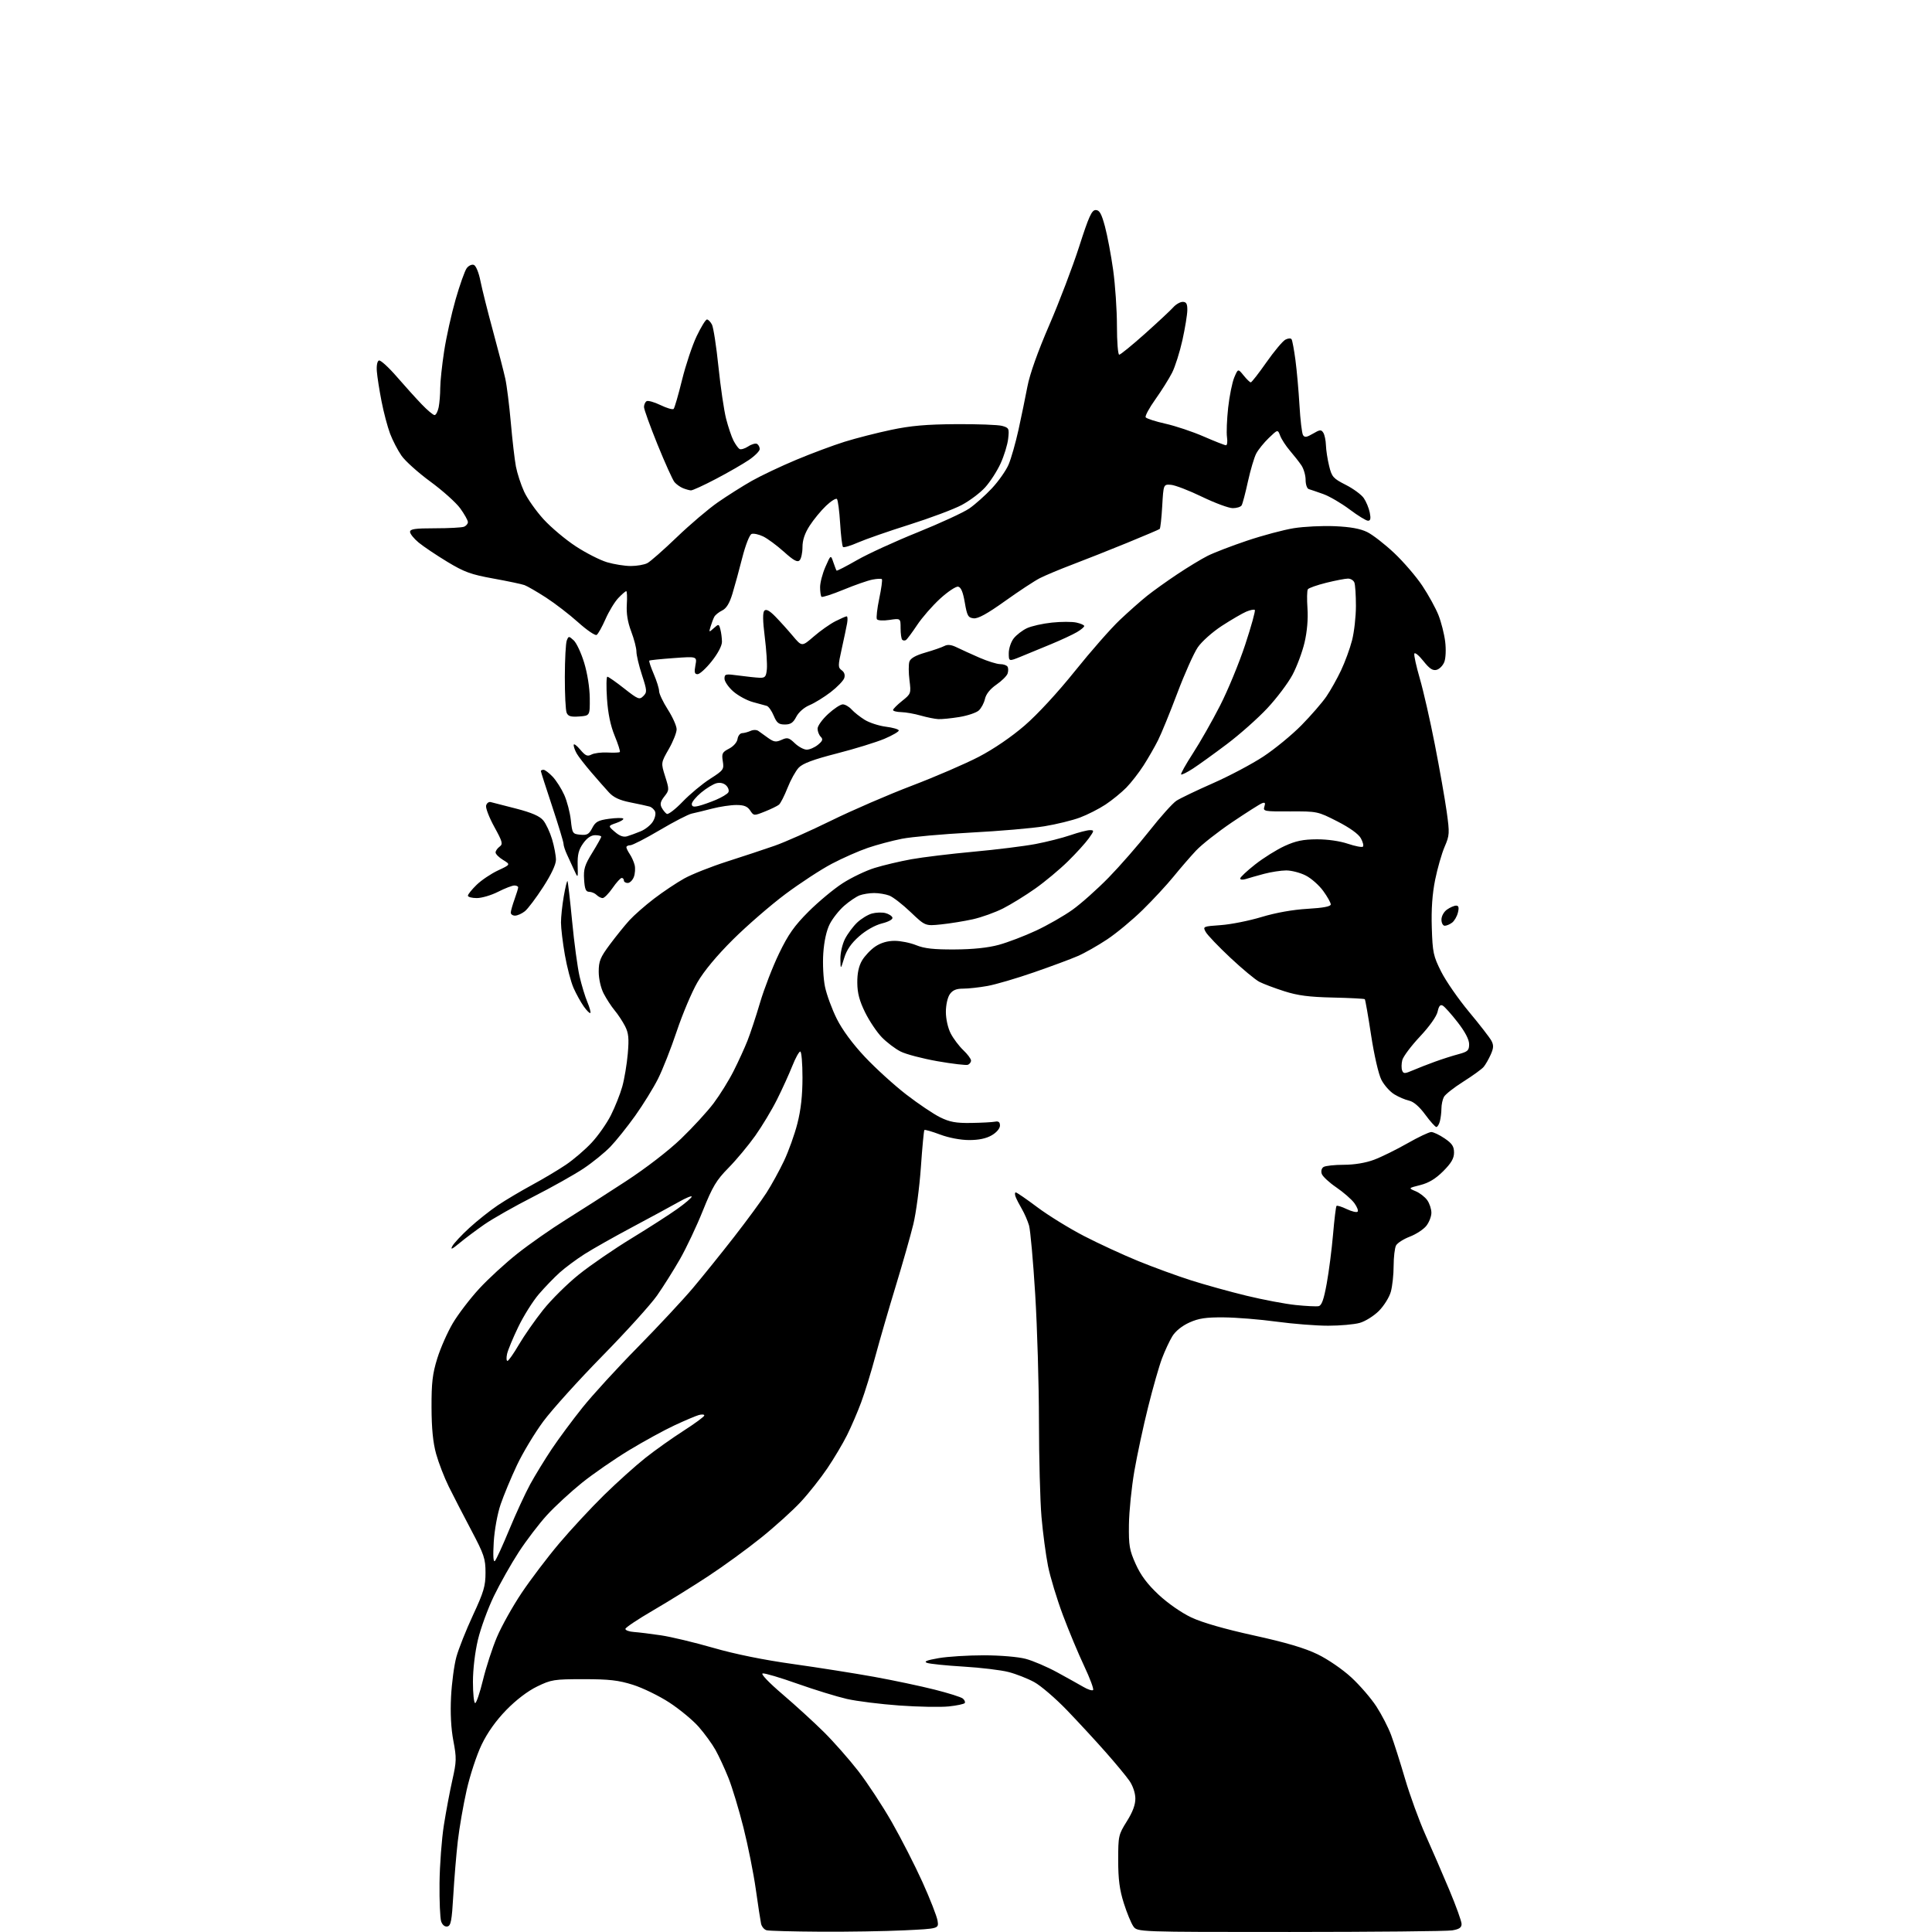 <?xml version="1.0" encoding="UTF-8" standalone="no"?>
<svg 
  version="1.1" 
  xmlns="http://www.w3.org/2000/svg" 
  xmlns:xlink="http://www.w3.org/1999/xlink" 
  xmlns:svg="http://www.w3.org/2000/svg"
  xmlns:rdf="http://www.w3.org/1999/02/22-rdf-syntax-ns#"
  xmlns:cc="http://creativecommons.org/ns#"
  xmlns:dc="http://purl.org/dc/elements/1.1/"
  viewBox="0 0 768 768"
  width="768"
  height="768"
>
<style>svg {background-color: white; }</style>"
<path stroke="none" fill="black" fill-rule="evenodd" d="M326.09,767.88C315.32,767.82 305.71,767.56 304.75,767.31C303.79,767.06 302.79,765.87 302.53,764.68C302.27,763.48 301.33,757.33 300.44,751.00C299.55,744.67 297.34,733.65 295.54,726.50C293.74,719.35 291.06,710.47 289.57,706.76C288.09,703.05 285.77,698.05 284.42,695.63C283.07,693.22 280.06,689.08 277.74,686.44C275.42,683.80 270.18,679.47 266.10,676.80C262.02,674.14 255.49,670.96 251.59,669.73C245.84,667.92 242.15,667.50 232.00,667.50C220.22,667.50 219.15,667.67 213.50,670.42C209.75,672.24 205.15,675.75 201.23,679.78C197.12,684.01 193.76,688.74 191.45,693.54C189.51,697.57 186.83,705.69 185.50,711.60C184.17,717.50 182.58,726.64 181.98,731.91C181.37,737.19 180.57,746.89 180.19,753.49C179.61,763.54 179.23,765.53 177.84,765.80C176.82,765.99 175.86,765.21 175.37,763.81C174.94,762.54 174.64,755.65 174.72,748.50C174.80,741.35 175.58,731.00 176.45,725.50C177.32,720.00 178.84,711.90 179.84,707.50C181.48,700.22 181.52,698.82 180.22,692.00C179.29,687.10 178.97,681.03 179.30,674.50C179.58,669.00 180.53,661.87 181.42,658.65C182.30,655.43 185.27,647.97 188.01,642.07C192.30,632.85 193.00,630.47 193.00,625.17C193.00,619.59 192.45,617.96 187.32,608.25C184.19,602.34 180.18,594.56 178.40,590.96C176.62,587.36 174.36,581.51 173.37,577.96C172.12,573.46 171.57,567.86 171.54,559.50C171.51,549.68 171.92,546.13 173.82,540.00C175.10,535.88 177.88,529.58 180.00,526.00C182.12,522.42 186.81,516.28 190.43,512.34C194.04,508.40 200.94,502.07 205.75,498.27C210.56,494.47 219.14,488.47 224.82,484.93C230.49,481.39 241.26,474.50 248.73,469.61C256.78,464.36 265.76,457.44 270.73,452.66C275.35,448.22 281.18,441.87 283.68,438.55C286.18,435.22 289.76,429.45 291.63,425.73C293.51,422.01 295.98,416.61 297.12,413.73C298.26,410.85 300.53,404.00 302.15,398.50C303.78,393.00 307.17,384.23 309.70,379.00C313.33,371.47 315.75,368.03 321.39,362.39C325.30,358.48 331.39,353.41 334.93,351.12C338.46,348.84 344.20,346.09 347.68,345.02C351.16,343.94 357.72,342.39 362.25,341.57C366.79,340.75 377.93,339.40 387.00,338.57C396.07,337.74 407.17,336.36 411.65,335.51C416.13,334.66 422.39,333.07 425.56,331.98C428.72,330.89 432.17,330.00 433.22,330.00C435.02,330.00 435.00,330.19 432.82,333.25C431.55,335.03 427.83,339.14 424.54,342.37C421.26,345.60 415.41,350.48 411.54,353.21C407.67,355.95 401.91,359.50 398.75,361.11C395.59,362.71 390.19,364.65 386.75,365.42C383.31,366.18 377.64,367.10 374.15,367.46C367.81,368.12 367.81,368.12 361.98,362.57C358.78,359.51 354.97,356.56 353.52,356.01C352.06,355.45 349.35,355.00 347.50,355.00C345.65,355.00 343.03,355.42 341.68,355.93C340.33,356.45 337.57,358.32 335.55,360.09C333.53,361.86 330.96,365.12 329.84,367.32C328.54,369.86 327.60,374.13 327.27,378.92C326.98,383.15 327.28,389.04 327.95,392.26C328.61,395.43 330.72,401.16 332.63,404.99C334.84,409.41 338.94,414.96 343.81,420.14C348.04,424.64 355.42,431.35 360.20,435.05C364.99,438.75 371.07,442.84 373.70,444.14C377.55,446.03 379.99,446.48 386.00,446.39C390.12,446.33 394.40,446.10 395.50,445.89C396.95,445.61 397.50,446.04 397.50,447.44C397.50,448.58 396.15,450.18 394.24,451.29C392.05,452.57 389.08,453.20 385.24,453.19C381.80,453.18 377.17,452.30 373.68,450.99C370.48,449.79 367.68,448.98 367.46,449.20C367.24,449.42 366.61,456.10 366.06,464.05C365.50,472.00 364.15,482.19 363.05,486.70C361.95,491.22 358.81,502.24 356.08,511.20C353.34,520.17 349.71,532.67 348.01,539.00C346.32,545.33 343.75,553.65 342.31,557.50C340.88,561.35 338.36,567.20 336.71,570.50C335.07,573.80 331.55,579.72 328.89,583.66C326.23,587.60 321.50,593.59 318.36,596.97C315.23,600.36 308.13,606.78 302.58,611.24C297.04,615.71 287.55,622.61 281.50,626.58C275.45,630.56 265.60,636.67 259.61,640.16C253.61,643.65 248.66,646.96 248.61,647.50C248.55,648.05 250.07,648.61 252.00,648.74C253.93,648.88 258.77,649.47 262.77,650.07C266.77,650.66 276.11,652.90 283.53,655.04C292.14,657.53 303.61,659.86 315.26,661.48C325.29,662.89 339.80,665.18 347.50,666.57C355.20,667.97 366.00,670.25 371.49,671.64C376.99,673.02 382.05,674.62 382.73,675.19C383.42,675.76 383.77,676.56 383.52,676.97C383.27,677.38 380.40,677.99 377.15,678.33C373.89,678.67 365.07,678.51 357.54,677.97C350.01,677.43 340.62,676.26 336.67,675.36C332.73,674.46 323.91,671.75 317.07,669.33C310.24,666.90 303.99,665.05 303.18,665.21C302.31,665.38 305.56,668.79 311.07,673.50C316.22,677.90 323.61,684.65 327.49,688.50C331.38,692.35 337.53,699.33 341.16,704.00C344.78,708.67 350.78,717.80 354.49,724.28C358.19,730.76 363.69,741.51 366.70,748.17C369.71,754.83 372.40,761.72 372.69,763.48C373.21,766.68 373.21,766.68 359.45,767.34C351.88,767.70 336.87,767.95 326.09,767.88zM512.81,767.99C452.11,768.00 452.11,768.00 450.52,765.75C449.65,764.51 447.93,760.35 446.72,756.50C445.05,751.22 444.50,747.04 444.50,739.50C444.50,729.83 444.61,729.32 447.94,724.00C450.31,720.22 451.36,717.36 451.32,714.84C451.29,712.70 450.29,709.78 448.92,707.84C447.64,706.00 443.42,700.91 439.54,696.52C435.67,692.13 428.76,684.65 424.20,679.90C419.63,675.15 413.74,670.09 411.12,668.66C408.50,667.23 403.91,665.43 400.93,664.66C397.94,663.88 389.88,662.91 383.00,662.50C376.12,662.09 369.61,661.42 368.52,661.02C367.09,660.49 368.35,659.97 373.10,659.14C376.71,658.51 384.80,658.01 391.08,658.01C397.64,658.02 404.73,658.62 407.74,659.42C410.62,660.18 416.24,662.59 420.24,664.77C424.23,666.95 428.93,669.57 430.69,670.59C432.44,671.62 434.16,672.17 434.52,671.81C434.88,671.45 433.29,667.19 431.00,662.33C428.70,657.47 424.88,648.33 422.51,642.00C420.14,635.67 417.48,626.90 416.60,622.50C415.73,618.10 414.56,609.33 414.01,603.00C413.47,596.67 413.01,579.58 413.00,565.00C412.99,550.42 412.32,527.70 411.51,514.50C410.70,501.30 409.59,488.99 409.06,487.15C408.52,485.31 407.25,482.39 406.24,480.65C405.22,478.92 404.09,476.71 403.72,475.75C403.36,474.79 403.39,474.00 403.78,474.00C404.18,474.00 408.06,476.67 412.42,479.94C416.78,483.20 425.10,488.33 430.92,491.34C436.74,494.35 446.45,498.83 452.50,501.30C458.55,503.77 468.00,507.22 473.50,508.97C479.00,510.72 488.90,513.47 495.50,515.07C502.10,516.67 510.88,518.33 515.00,518.76C519.12,519.19 523.25,519.40 524.16,519.22C525.39,518.97 526.22,516.67 527.40,510.19C528.27,505.41 529.40,496.62 529.91,490.67C530.42,484.71 531.04,479.62 531.29,479.37C531.55,479.12 533.38,479.69 535.36,480.64C537.35,481.58 539.29,482.05 539.67,481.66C540.05,481.28 539.46,479.74 538.35,478.23C537.24,476.73 534.02,473.93 531.20,472.00C528.37,470.07 525.77,467.66 525.42,466.63C525.05,465.52 525.34,464.40 526.14,463.89C526.89,463.42 530.52,463.02 534.21,463.02C538.43,463.01 542.89,462.26 546.21,461.02C549.12,459.93 555.06,457.00 559.42,454.52C563.78,452.03 568.06,450.00 568.94,450.00C569.82,450.00 572.22,451.14 574.27,452.54C577.23,454.55 578.00,455.71 578.00,458.17C578.00,460.48 576.91,462.35 573.70,465.57C570.67,468.59 567.96,470.23 564.59,471.08C559.79,472.29 559.79,472.29 562.77,473.54C564.40,474.23 566.48,475.84 567.37,477.12C568.27,478.40 569.00,480.63 569.00,482.09C569.00,483.54 568.10,485.88 566.99,487.29C565.88,488.69 562.94,490.62 560.44,491.58C557.95,492.53 555.48,494.11 554.95,495.09C554.43,496.07 554.00,499.71 553.99,503.18C553.99,506.66 553.49,511.29 552.88,513.48C552.28,515.67 550.13,519.10 548.12,521.12C546.10,523.13 542.67,525.28 540.48,525.88C538.29,526.49 532.66,526.99 527.96,526.99C523.26,527.00 514.04,526.27 507.46,525.38C500.88,524.48 491.45,523.72 486.50,523.68C479.35,523.62 476.53,524.04 472.78,525.73C469.87,527.05 467.27,529.14 466.02,531.18C464.90,533.01 463.05,536.98 461.91,540.00C460.77,543.02 458.29,551.70 456.40,559.29C454.50,566.87 452.04,578.34 450.92,584.79C449.81,591.23 448.84,600.77 448.77,606.00C448.66,614.42 448.97,616.21 451.47,621.77C453.48,626.24 456.10,629.73 460.56,633.91C464.21,637.32 469.65,641.11 473.57,642.96C477.89,645.00 486.78,647.56 498.40,650.11C511.15,652.91 518.65,655.12 523.75,657.60C527.85,659.58 533.69,663.59 537.18,666.81C540.57,669.94 545.05,675.13 547.14,678.35C549.23,681.57 551.85,686.66 552.97,689.65C554.09,692.65 556.59,700.50 558.53,707.11C560.47,713.71 564.11,723.70 566.61,729.31C569.12,734.91 573.39,744.76 576.09,751.19C578.79,757.62 581.00,763.75 581.00,764.81C581.00,766.26 580.07,766.89 577.25,767.36C575.19,767.70 546.19,767.98 512.81,767.99zM188.88,677.00C189.37,677.00 190.76,672.88 191.99,667.83C193.21,662.79 195.70,655.12 197.53,650.79C199.36,646.46 203.78,638.55 207.36,633.21C210.94,627.87 217.66,619.00 222.31,613.50C226.95,608.00 234.97,599.37 240.12,594.31C245.28,589.26 252.65,582.63 256.50,579.58C260.35,576.52 267.20,571.66 271.72,568.76C276.23,565.87 279.95,563.13 279.97,562.68C279.98,562.23 278.99,562.16 277.75,562.51C276.51,562.87 272.19,564.70 268.14,566.59C264.09,568.47 255.99,572.90 250.14,576.44C244.29,579.98 235.82,585.84 231.32,589.45C226.83,593.07 220.58,598.83 217.44,602.26C214.30,605.69 209.25,612.32 206.21,616.98C203.18,621.64 198.73,629.52 196.33,634.48C193.93,639.44 191.08,647.24 189.99,651.81C188.82,656.70 188.00,663.61 188.00,668.56C188.00,673.20 188.40,677.00 188.88,677.00zM196.74,620.50C197.27,619.95 199.85,614.33 202.46,608.00C205.08,601.67 208.82,593.58 210.77,590.00C212.73,586.42 216.59,580.12 219.34,576.00C222.10,571.88 227.60,564.45 231.57,559.50C235.53,554.55 245.41,543.75 253.53,535.51C261.64,527.26 271.50,516.69 275.45,512.01C279.39,507.33 286.78,498.16 291.86,491.63C296.94,485.10 302.72,477.23 304.70,474.13C306.69,471.03 309.81,465.35 311.64,461.50C313.47,457.65 315.88,450.94 316.98,446.59C318.37,441.17 319.00,435.42 319.00,428.34C319.00,422.65 318.60,418.00 318.12,418.00C317.63,418.00 316.20,420.59 314.95,423.75C313.69,426.91 310.98,432.88 308.92,437.00C306.87,441.12 302.94,447.65 300.21,451.50C297.47,455.35 292.69,461.09 289.58,464.25C284.76,469.14 283.26,471.65 279.40,481.25C276.92,487.44 272.82,496.10 270.31,500.50C267.79,504.90 263.68,511.43 261.18,515.00C258.67,518.58 248.90,529.38 239.46,539.00C230.02,548.62 219.46,560.33 215.99,565.00C212.53,569.67 207.79,577.55 205.46,582.50C203.13,587.45 200.23,594.42 199.01,598.00C197.74,601.71 196.57,608.14 196.27,613.00C195.94,618.54 196.10,621.15 196.74,620.50zM201.73,540.98C202.15,540.97 204.19,538.07 206.25,534.54C208.32,531.01 212.65,524.79 215.88,520.73C219.11,516.66 225.53,510.31 230.13,506.62C234.73,502.93 244.12,496.48 251.00,492.29C257.88,488.09 266.07,482.83 269.22,480.58C272.37,478.34 274.95,476.13 274.97,475.68C274.99,475.22 272.64,476.19 269.75,477.83C266.86,479.46 258.60,483.94 251.39,487.78C244.18,491.62 235.63,496.45 232.39,498.51C229.15,500.57 224.70,503.88 222.50,505.85C220.30,507.82 216.56,511.70 214.18,514.47C211.81,517.24 208.13,523.10 206.01,527.50C203.89,531.90 201.88,536.74 201.56,538.25C201.23,539.76 201.31,540.99 201.73,540.98zM182.60,494.19C179.67,496.63 178.97,496.92 179.81,495.35C180.43,494.21 183.49,490.93 186.62,488.07C189.75,485.20 194.83,481.18 197.90,479.11C200.98,477.05 207.10,473.42 211.50,471.03C215.90,468.65 221.97,465.03 225.00,462.98C228.03,460.93 232.60,457.01 235.17,454.25C237.74,451.50 241.19,446.59 242.84,443.32C244.48,440.06 246.52,434.94 247.36,431.95C248.20,428.95 249.18,423.08 249.55,418.90C250.08,412.72 249.88,410.67 248.46,407.90C247.50,406.03 245.64,403.20 244.31,401.62C242.99,400.03 241.03,397.01 239.95,394.91C238.81,392.67 238.00,389.07 238.00,386.24C238.00,382.08 238.62,380.57 242.43,375.45C244.87,372.18 248.35,367.86 250.18,365.85C252.01,363.84 256.43,359.96 260.00,357.23C263.57,354.50 268.98,350.89 272.00,349.21C275.02,347.53 282.68,344.50 289.00,342.47C295.32,340.45 303.83,337.63 307.90,336.21C311.97,334.80 322.09,330.29 330.40,326.21C338.70,322.13 353.15,315.88 362.50,312.32C371.85,308.76 383.83,303.58 389.13,300.82C395.00,297.76 402.09,292.92 407.32,288.40C412.42,284.00 420.52,275.22 427.31,266.75C433.60,258.91 441.61,249.79 445.12,246.47C448.63,243.15 453.52,238.82 456.00,236.84C458.48,234.86 463.88,231.00 468.00,228.26C472.12,225.51 477.52,222.24 480.00,220.98C482.48,219.73 489.55,217.00 495.72,214.93C501.90,212.85 510.25,210.62 514.28,209.97C518.32,209.32 525.64,208.96 530.56,209.17C536.74,209.43 540.72,210.15 543.46,211.49C545.63,212.55 550.47,216.31 554.22,219.84C557.96,223.37 563.01,229.25 565.43,232.90C567.86,236.55 570.74,241.80 571.83,244.56C572.91,247.32 574.11,252.03 574.48,255.04C574.86,258.09 574.71,261.65 574.15,263.11C573.60,264.55 572.22,265.97 571.08,266.27C569.52,266.68 568.23,265.81 565.81,262.76C564.04,260.53 562.43,259.21 562.22,259.84C562.01,260.46 563.00,264.91 564.40,269.74C565.81,274.56 568.50,286.38 570.38,296.00C572.26,305.62 574.38,317.61 575.08,322.63C576.28,331.24 576.23,332.04 574.25,336.63C573.10,339.31 571.41,345.21 570.49,349.74C569.36,355.35 568.93,361.42 569.16,368.74C569.47,378.63 569.77,380.05 572.89,386.25C574.75,389.96 579.74,397.16 583.98,402.25C588.22,407.34 592.22,412.50 592.87,413.73C593.80,415.49 593.74,416.63 592.58,419.23C591.77,421.03 590.52,423.21 589.80,424.08C589.09,424.96 585.45,427.59 581.73,429.94C578.01,432.28 574.52,435.03 573.98,436.04C573.44,437.04 572.99,439.14 572.99,440.68C572.98,442.23 572.70,444.51 572.37,445.75C572.04,446.99 571.41,448.00 570.97,448.00C570.53,448.00 568.54,445.78 566.55,443.07C564.25,439.93 561.93,437.92 560.18,437.54C558.66,437.21 555.99,436.07 554.25,435.01C552.51,433.95 550.20,431.35 549.12,429.23C547.99,427.03 546.25,419.44 545.03,411.48C543.87,403.83 542.74,397.41 542.53,397.20C542.32,396.99 536.61,396.69 529.83,396.54C520.39,396.33 515.86,395.74 510.50,394.02C506.65,392.79 502.20,391.11 500.61,390.29C499.03,389.48 493.85,385.18 489.11,380.74C484.38,376.30 479.95,371.68 479.29,370.46C478.09,368.30 478.20,368.25 485.29,367.75C489.25,367.47 496.55,366.02 501.50,364.52C507.14,362.82 513.95,361.60 519.75,361.27C526.04,360.90 529.00,360.34 529.00,359.51C529.00,358.85 527.66,356.44 526.01,354.18C524.37,351.91 521.24,349.14 519.05,348.03C516.87,346.91 513.37,346.01 511.29,346.01C509.21,346.02 505.25,346.63 502.50,347.36C499.75,348.10 496.49,349.02 495.25,349.42C494.01,349.81 493.00,349.72 493.00,349.21C493.00,348.71 495.68,346.19 498.97,343.61C502.25,341.03 507.51,337.74 510.66,336.30C515.08,334.27 518.00,333.67 523.45,333.64C527.68,333.62 532.62,334.33 535.81,335.41C538.74,336.39 541.43,336.91 541.79,336.55C542.15,336.18 541.77,334.67 540.94,333.19C540.00,331.51 536.51,329.01 531.59,326.50C523.82,322.54 523.62,322.50 512.86,322.55C502.52,322.60 502.02,322.51 502.61,320.65C503.09,319.15 502.86,318.84 501.65,319.31C500.78,319.64 495.44,323.04 489.78,326.85C484.13,330.67 477.66,335.75 475.42,338.15C473.18,340.54 469.15,345.20 466.47,348.50C463.78,351.80 458.26,357.76 454.19,361.74C450.12,365.73 443.77,371.00 440.07,373.45C436.37,375.91 431.13,378.88 428.42,380.05C425.72,381.23 417.88,384.14 411.00,386.52C404.12,388.91 395.83,391.34 392.57,391.93C389.30,392.52 384.94,393.00 382.87,393.00C380.12,393.00 378.70,393.60 377.56,395.22C376.67,396.49 376.00,399.52 376.00,402.26C376.00,405.04 376.81,408.65 377.91,410.79C378.96,412.83 381.21,415.82 382.91,417.44C384.61,419.05 386.00,420.92 386.00,421.58C386.00,422.24 385.44,423.00 384.75,423.27C384.06,423.53 378.62,422.89 372.66,421.85C366.70,420.80 360.09,419.07 357.97,417.98C355.85,416.90 352.50,414.36 350.53,412.33C348.56,410.30 345.57,405.85 343.89,402.43C341.64,397.85 340.82,394.77 340.79,390.68C340.75,386.93 341.36,384.06 342.67,381.82C343.74,380.00 346.11,377.49 347.95,376.25C350.14,374.78 352.79,374.00 355.63,374.00C358.01,374.00 361.88,374.78 364.23,375.74C367.44,377.05 371.24,377.47 379.50,377.42C386.72,377.39 392.73,376.76 397.00,375.60C400.57,374.63 407.25,372.08 411.84,369.94C416.43,367.80 422.96,364.06 426.34,361.64C429.73,359.22 436.18,353.47 440.68,348.87C445.17,344.27 452.47,335.91 456.89,330.30C461.31,324.68 466.14,319.30 467.63,318.32C469.11,317.35 475.64,314.22 482.13,311.36C488.62,308.51 497.66,303.72 502.22,300.72C506.77,297.72 513.59,292.12 517.37,288.27C521.15,284.42 525.60,279.29 527.25,276.88C528.90,274.47 531.52,269.80 533.08,266.50C534.65,263.20 536.62,257.82 537.46,254.54C538.31,251.26 539.00,245.11 539.00,240.87C539.00,236.63 538.73,232.45 538.39,231.58C538.06,230.71 536.91,230.00 535.85,230.00C534.78,230.00 530.89,230.75 527.21,231.66C523.52,232.58 520.23,233.74 519.89,234.25C519.55,234.75 519.49,238.17 519.74,241.83C520.03,246.03 519.60,251.05 518.58,255.40C517.69,259.19 515.53,264.98 513.78,268.26C512.03,271.54 507.54,277.51 503.79,281.52C500.04,285.53 492.82,291.95 487.74,295.77C482.66,299.60 476.58,303.98 474.23,305.51C471.88,307.04 469.76,308.09 469.51,307.85C469.27,307.60 471.38,303.82 474.21,299.45C477.05,295.08 481.90,286.55 484.99,280.50C488.09,274.44 492.59,263.54 494.99,256.26C497.39,248.98 499.11,242.78 498.81,242.47C498.51,242.17 496.96,242.48 495.38,243.15C493.80,243.83 489.46,246.36 485.74,248.77C481.96,251.23 477.73,255.00 476.13,257.33C474.57,259.62 470.91,267.80 468.01,275.50C465.11,283.20 461.65,291.65 460.33,294.28C459.01,296.91 456.42,301.41 454.58,304.28C452.74,307.15 449.66,311.11 447.74,313.08C445.81,315.04 442.10,318.07 439.48,319.81C436.86,321.54 432.27,323.88 429.29,324.99C426.30,326.11 419.95,327.67 415.18,328.45C410.41,329.24 397.27,330.37 386.00,330.96C374.73,331.56 362.35,332.67 358.50,333.43C354.65,334.19 348.57,335.81 345.00,337.03C341.43,338.24 334.97,341.09 330.66,343.36C326.35,345.62 318.03,351.07 312.16,355.45C306.30,359.84 296.95,367.94 291.39,373.46C284.92,379.89 279.83,386.02 277.23,390.50C275.00,394.35 271.32,403.07 269.04,409.87C266.77,416.67 263.40,425.22 261.56,428.87C259.72,432.52 255.65,439.10 252.52,443.50C249.38,447.90 244.94,453.44 242.66,455.82C240.37,458.20 235.56,462.10 231.97,464.50C228.38,466.89 219.38,471.95 211.96,475.73C204.55,479.51 195.78,484.48 192.49,486.77C189.20,489.07 184.74,492.40 182.60,494.19zM561.73,425.43C563.80,424.54 567.75,423.00 570.50,422.01C573.25,421.01 577.41,419.68 579.75,419.06C583.48,418.06 584.00,417.58 584.00,415.08C584.00,413.24 582.41,410.19 579.45,406.38C576.95,403.16 574.29,400.18 573.53,399.76C572.54,399.20 571.97,399.87 571.47,402.16C571.05,404.05 568.22,408.04 564.42,412.08C560.93,415.80 557.79,420.00 557.43,421.42C557.08,422.83 557.05,424.68 557.37,425.52C557.89,426.88 558.37,426.87 561.73,425.43zM234.67,402.67C234.42,402.91 233.25,401.76 232.07,400.10C230.89,398.44 229.06,395.13 228.00,392.74C226.94,390.35 225.39,384.42 224.54,379.56C223.69,374.71 223.00,368.92 223.00,366.70C223.00,364.48 223.50,359.79 224.11,356.28C224.72,352.76 225.38,350.05 225.58,350.24C225.77,350.44 226.60,357.63 227.43,366.23C228.25,374.83 229.59,384.71 230.40,388.18C231.21,391.66 232.60,396.24 233.50,398.36C234.39,400.48 234.91,402.42 234.67,402.67zM335.58,380.83C334.14,385.50 334.14,385.50 334.07,381.21C334.03,378.82 334.85,375.28 335.91,373.21C336.96,371.17 339.13,368.25 340.73,366.73C342.34,365.21 344.97,363.60 346.58,363.15C348.18,362.71 350.59,362.62 351.93,362.95C353.26,363.28 354.53,364.09 354.75,364.74C354.98,365.45 353.30,366.40 350.58,367.08C347.84,367.78 344.22,369.81 341.52,372.20C338.37,374.97 336.58,377.56 335.58,380.83zM574.31,368.00C573.59,368.00 573.00,366.90 573.00,365.56C573.00,364.17 573.96,362.44 575.22,361.56C576.44,360.70 578.07,360.00 578.83,360.00C579.84,360.00 580.04,360.75 579.55,362.75C579.19,364.26 578.15,366.06 577.25,366.75C576.35,367.44 575.03,368.00 574.31,368.00zM204.75,363.98C203.79,363.99 203.02,363.44 203.04,362.75C203.07,362.06 203.74,359.70 204.53,357.50C205.32,355.30 205.98,353.16 205.98,352.75C205.99,352.34 205.31,352.00 204.47,352.00C203.62,352.00 200.71,353.12 198.00,354.50C195.29,355.88 191.48,357.00 189.53,357.00C187.59,357.00 186.00,356.57 186.00,356.05C186.00,355.52 187.56,353.59 189.46,351.74C191.36,349.89 195.18,347.32 197.95,346.02C202.98,343.67 202.98,343.67 199.99,341.85C198.35,340.85 197.00,339.51 197.00,338.87C197.00,338.24 197.72,337.20 198.59,336.56C200.00,335.52 199.77,334.65 196.51,328.72C194.49,325.05 193.02,321.25 193.23,320.27C193.44,319.30 194.27,318.65 195.06,318.84C195.85,319.02 200.43,320.20 205.23,321.45C211.39,323.05 214.54,324.42 215.94,326.11C217.04,327.42 218.62,330.82 219.47,333.65C220.31,336.49 221.00,340.14 221.00,341.78C221.00,343.65 219.12,347.65 215.90,352.62C213.10,356.95 209.84,361.28 208.65,362.23C207.47,363.18 205.71,363.97 204.75,363.98zM239.56,357.00C238.92,357.00 237.84,356.44 237.16,355.76C236.48,355.08 235.15,354.52 234.21,354.51C232.87,354.50 232.43,353.43 232.19,349.62C231.93,345.47 232.41,343.87 235.44,338.97C237.40,335.79 239.00,332.93 239.00,332.60C239.00,332.27 237.91,332.00 236.57,332.00C234.97,332.00 233.34,333.11 231.82,335.25C230.02,337.77 229.53,339.71 229.63,343.87C229.77,349.23 229.77,349.23 228.23,345.87C227.39,344.01 226.09,341.19 225.35,339.60C224.61,338.00 224.00,336.11 224.00,335.39C224.00,334.68 221.97,328.00 219.50,320.55C217.03,313.11 215.00,306.79 215.00,306.51C215.00,306.23 215.47,306.00 216.05,306.00C216.62,306.00 218.26,307.24 219.69,308.75C221.11,310.26 223.19,313.52 224.30,316.00C225.41,318.48 226.58,322.98 226.91,326.00C227.48,331.31 227.61,331.51 230.69,331.81C233.37,332.07 234.14,331.64 235.42,329.16C236.71,326.66 237.75,326.09 242.04,325.49C244.84,325.11 247.40,325.06 247.73,325.39C248.06,325.72 246.83,326.51 244.99,327.15C241.66,328.31 241.66,328.31 244.43,330.69C246.35,332.35 247.85,332.87 249.35,332.42C250.53,332.06 252.93,331.18 254.67,330.46C256.42,329.75 258.56,328.07 259.44,326.72C260.33,325.38 260.77,323.56 260.43,322.68C260.09,321.80 259.07,320.86 258.16,320.61C257.25,320.35 253.83,319.61 250.56,318.96C246.30,318.11 243.91,317.00 242.06,314.99C240.65,313.46 237.47,309.85 235.00,306.96C232.53,304.07 229.95,300.76 229.29,299.60C228.62,298.45 228.05,296.90 228.04,296.17C228.02,295.44 229.16,296.23 230.58,297.91C232.72,300.45 233.50,300.80 235.10,299.95C236.17,299.38 239.05,299.01 241.50,299.14C243.95,299.27 246.16,299.18 246.39,298.94C246.63,298.70 245.71,295.80 244.35,292.50C242.68,288.44 241.69,283.67 241.29,277.75C240.97,272.94 241.03,269.00 241.44,269.00C241.84,269.00 244.85,271.10 248.12,273.68C253.66,278.03 254.19,278.24 255.73,276.70C257.26,275.16 257.23,274.57 255.18,268.27C253.96,264.55 252.98,260.38 252.99,259.00C252.99,257.62 252.06,254.04 250.92,251.03C249.50,247.30 248.95,243.88 249.17,240.28C249.35,237.37 249.25,235.00 248.94,235.00C248.63,235.00 247.20,236.24 245.77,237.75C244.33,239.26 242.05,243.03 240.69,246.12C239.33,249.21 237.75,252.04 237.17,252.39C236.60,252.75 233.28,250.49 229.81,247.37C226.34,244.25 220.57,239.82 217.00,237.51C213.43,235.21 209.60,233.00 208.50,232.59C207.40,232.19 201.82,231.01 196.11,229.98C187.21,228.37 184.57,227.41 177.80,223.32C173.46,220.69 168.35,217.26 166.45,215.70C164.55,214.13 163.00,212.21 163.00,211.43C163.00,210.29 164.99,210.00 172.92,210.00C178.37,210.00 183.55,209.73 184.42,209.39C185.29,209.06 186.00,208.23 186.00,207.54C186.00,206.86 184.63,204.42 182.97,202.11C181.30,199.81 175.96,195.02 171.11,191.47C166.26,187.92 161.08,183.27 159.60,181.14C158.12,179.00 156.07,175.06 155.06,172.38C154.05,169.69 152.51,163.90 151.66,159.50C150.80,155.10 149.96,149.74 149.80,147.59C149.62,145.31 149.97,143.53 150.64,143.30C151.27,143.08 154.42,145.94 157.64,149.65C160.87,153.37 165.35,158.34 167.62,160.70C169.88,163.07 172.19,165.00 172.74,165.00C173.30,165.00 174.03,163.59 174.38,161.88C174.72,160.16 175.00,156.72 175.00,154.24C175.00,151.77 175.70,145.18 176.55,139.62C177.40,134.05 179.46,124.78 181.12,119.00C182.78,113.22 184.76,107.66 185.52,106.62C186.28,105.59 187.56,105.00 188.37,105.31C189.20,105.63 190.33,108.37 190.98,111.69C191.62,114.88 193.85,123.80 195.95,131.50C198.04,139.20 200.26,147.75 200.86,150.50C201.47,153.25 202.45,161.12 203.06,168.00C203.66,174.88 204.57,182.72 205.08,185.43C205.60,188.14 207.06,192.64 208.34,195.43C209.62,198.22 213.11,203.17 216.09,206.43C219.06,209.68 224.82,214.52 228.88,217.17C232.93,219.83 238.53,222.67 241.31,223.50C244.09,224.32 248.34,225.00 250.75,225.00C253.16,225.00 256.11,224.49 257.32,223.86C258.52,223.24 263.77,218.61 269.00,213.59C274.23,208.56 281.59,202.30 285.37,199.67C289.15,197.05 295.23,193.21 298.87,191.14C302.52,189.08 310.45,185.32 316.50,182.79C322.55,180.25 331.20,177.03 335.73,175.61C340.25,174.20 348.58,172.07 354.23,170.88C362.02,169.23 368.24,168.69 380.00,168.61C388.52,168.55 396.79,168.86 398.37,169.30C401.08,170.05 401.22,170.35 400.76,174.41C400.50,176.78 399.14,181.19 397.75,184.23C396.37,187.26 393.61,191.53 391.63,193.72C389.66,195.91 385.44,199.08 382.27,200.76C379.10,202.44 369.75,205.94 361.50,208.55C353.25,211.15 344.07,214.35 341.10,215.65C338.12,216.96 335.42,217.76 335.10,217.43C334.77,217.10 334.26,212.84 333.96,207.96C333.66,203.07 333.09,198.75 332.69,198.36C332.29,197.96 330.34,199.18 328.36,201.07C326.37,202.96 323.45,206.50 321.87,208.95C319.90,212.00 319.00,214.68 319.00,217.50C319.00,219.75 318.48,222.12 317.85,222.75C316.97,223.63 315.45,222.79 311.60,219.32C308.79,216.80 305.08,214.06 303.34,213.23C301.60,212.40 299.54,211.96 298.76,212.26C297.95,212.57 296.36,216.65 295.08,221.65C293.84,226.52 292.08,232.97 291.16,235.99C290.00,239.82 288.77,241.84 287.08,242.67C285.75,243.32 284.34,244.45 283.95,245.18C283.56,245.90 282.90,247.62 282.49,249.00C281.75,251.44 281.78,251.46 283.74,249.71C285.68,247.98 285.77,247.99 286.36,250.21C286.70,251.47 286.98,253.68 286.99,255.12C286.99,256.70 285.37,259.78 282.91,262.87C280.67,265.69 278.14,268.00 277.30,268.00C276.10,268.00 275.92,267.26 276.44,264.46C277.11,260.92 277.11,260.92 267.80,261.60C262.69,261.97 258.33,262.42 258.11,262.61C257.90,262.79 258.69,265.17 259.86,267.90C261.04,270.64 262.00,273.71 262.00,274.73C262.00,275.76 263.56,279.05 265.47,282.05C267.39,285.05 268.96,288.57 268.97,289.88C268.99,291.19 267.59,294.73 265.86,297.75C262.71,303.25 262.71,303.25 264.41,308.64C266.07,313.89 266.06,314.11 264.08,316.63C262.55,318.57 262.29,319.67 263.03,321.05C263.57,322.06 264.48,323.18 265.05,323.53C265.62,323.88 268.46,321.71 271.35,318.70C274.25,315.69 279.15,311.60 282.25,309.62C287.62,306.18 287.85,305.86 287.32,302.59C286.83,299.54 287.10,299.00 289.81,297.60C291.58,296.68 292.99,295.07 293.18,293.76C293.36,292.52 294.18,291.47 295.00,291.44C295.82,291.41 297.35,291.00 298.39,290.53C299.46,290.05 300.80,290.07 301.50,290.59C302.17,291.09 303.93,292.35 305.40,293.39C307.66,294.98 308.50,295.09 310.69,294.10C312.99,293.05 313.61,293.21 315.95,295.45C317.41,296.85 319.55,298.00 320.69,298.00C321.84,298.00 323.84,297.13 325.14,296.07C327.03,294.52 327.25,293.89 326.25,292.87C325.56,292.17 325.00,290.72 325.00,289.65C325.00,288.57 326.87,285.96 329.17,283.85C331.46,281.73 334.09,280.00 335.01,280.00C335.93,280.00 337.52,280.91 338.53,282.03C339.54,283.15 341.89,285.00 343.74,286.15C345.59,287.29 349.35,288.52 352.09,288.87C354.83,289.21 357.16,289.88 357.28,290.34C357.40,290.80 354.82,292.31 351.56,293.69C348.29,295.06 339.78,297.69 332.66,299.51C323.25,301.93 319.11,303.47 317.50,305.17C316.29,306.45 314.28,310.07 313.05,313.21C311.81,316.35 310.28,319.35 309.65,319.87C309.02,320.39 306.51,321.62 304.07,322.59C299.69,324.34 299.63,324.34 298.20,322.18C297.11,320.54 295.76,320.00 292.69,320.00C290.46,320.00 286.13,320.65 283.07,321.44C280.00,322.24 276.38,323.12 275.00,323.41C273.62,323.69 267.91,326.64 262.30,329.96C256.69,333.28 251.40,336.00 250.55,336.00C249.70,336.00 249.00,336.35 249.00,336.78C249.00,337.21 249.61,338.44 250.34,339.53C251.08,340.61 251.95,342.56 252.28,343.86C252.60,345.15 252.46,347.29 251.96,348.61C251.46,349.92 250.36,351.00 249.52,351.00C248.69,351.00 248.00,350.55 248.00,350.00C248.00,349.45 247.61,349.00 247.14,349.00C246.66,349.00 245.02,350.80 243.50,353.00C241.98,355.20 240.20,357.00 239.56,357.00zM277.75,320.36C279.26,319.99 282.36,318.89 284.64,317.93C286.92,316.96 289.11,315.64 289.51,314.99C289.91,314.34 289.55,313.12 288.70,312.27C287.75,311.32 286.28,310.97 284.83,311.34C283.55,311.66 280.81,313.33 278.75,315.04C276.69,316.75 275.00,318.80 275.00,319.59C275.00,320.67 275.71,320.86 277.75,320.36zM311.99,288.00C309.55,288.00 308.77,287.38 307.56,284.49C306.75,282.55 305.51,280.80 304.80,280.60C304.08,280.40 301.58,279.71 299.23,279.07C296.89,278.43 293.40,276.53 291.48,274.85C289.57,273.17 288.00,270.89 288.00,269.78C288.00,267.91 288.40,267.82 293.75,268.55C296.91,268.98 300.62,269.37 302.00,269.42C304.15,269.49 304.55,269.00 304.84,266.00C305.02,264.07 304.65,258.29 304.00,253.14C303.19,246.67 303.15,243.45 303.86,242.74C304.58,242.02 305.93,242.75 308.22,245.10C310.05,246.97 313.17,250.43 315.16,252.80C318.77,257.09 318.77,257.09 323.48,253.02C326.06,250.78 329.92,248.06 332.05,246.97C334.18,245.89 336.21,245.00 336.57,245.00C336.93,245.00 337.01,246.24 336.74,247.75C336.47,249.26 335.51,253.82 334.61,257.88C333.09,264.71 333.09,265.35 334.61,266.46C335.66,267.22 336.01,268.35 335.59,269.58C335.22,270.63 332.80,273.14 330.20,275.14C327.59,277.14 323.82,279.47 321.80,280.31C319.64,281.21 317.48,283.11 316.54,284.92C315.31,287.31 314.28,288.00 311.99,288.00zM373.00,285.86C371.62,285.79 368.48,285.16 366.00,284.45C363.52,283.74 360.04,283.12 358.25,283.08C356.46,283.04 355.00,282.66 355.00,282.25C355.00,281.84 356.62,280.21 358.60,278.63C362.14,275.80 362.19,275.66 361.53,270.39C361.16,267.44 361.14,264.13 361.49,263.04C361.92,261.69 363.91,260.55 367.81,259.42C370.94,258.52 374.35,257.34 375.38,256.80C376.71,256.11 378.16,256.27 380.38,257.36C382.10,258.20 386.14,260.04 389.37,261.45C392.60,262.85 396.29,264.00 397.56,264.00C398.84,264.00 400.16,264.45 400.51,265.01C400.85,265.56 400.86,266.80 400.53,267.76C400.20,268.72 398.19,270.70 396.06,272.17C393.59,273.88 391.96,275.92 391.54,277.82C391.18,279.45 390.07,281.53 389.08,282.43C388.09,283.32 384.63,284.49 381.39,285.02C378.15,285.55 374.38,285.93 373.00,285.86zM230.24,284.81C226.89,285.05 225.82,284.73 225.24,283.31C224.83,282.31 224.51,275.88 224.53,269.00C224.55,262.12 224.89,255.65 225.30,254.61C226.02,252.79 226.11,252.79 228.05,254.54C229.15,255.54 231.02,259.54 232.21,263.43C233.49,267.62 234.40,273.35 234.44,277.50C234.50,284.50 234.50,284.50 230.24,284.81zM405.75,261.04C401.00,262.97 401.00,262.97 401.00,259.62C401.00,257.78 401.89,255.14 402.97,253.76C404.06,252.38 406.42,250.56 408.22,249.72C410.03,248.87 414.49,247.87 418.14,247.49C421.79,247.10 426.17,247.10 427.89,247.48C429.60,247.85 431.00,248.48 431.00,248.86C431.00,249.25 429.69,250.35 428.08,251.29C426.47,252.24 421.86,254.39 417.83,256.06C413.80,257.74 408.36,259.98 405.75,261.04zM360.12,254.43C359.66,254.71 358.99,254.66 358.64,254.31C358.29,253.95 358.00,251.89 358.00,249.72C358.00,245.77 358.00,245.77 353.59,246.43C351.08,246.81 348.92,246.68 348.58,246.14C348.26,245.61 348.68,241.92 349.51,237.94C350.35,233.96 350.82,230.49 350.56,230.23C350.31,229.97 348.61,230.05 346.80,230.40C344.98,230.75 339.81,232.55 335.31,234.41C330.80,236.27 326.87,237.53 326.56,237.23C326.25,236.92 326.00,235.20 326.00,233.42C326.00,231.63 326.95,227.99 328.12,225.33C330.24,220.50 330.24,220.50 331.26,223.50C331.82,225.15 332.40,226.65 332.55,226.83C332.70,227.01 336.35,225.13 340.66,222.66C344.97,220.18 355.84,215.20 364.81,211.59C373.78,207.97 383.01,203.71 385.31,202.13C387.61,200.54 391.65,196.94 394.28,194.13C396.91,191.32 399.90,187.07 400.92,184.69C401.94,182.31 403.70,176.12 404.85,170.93C405.99,165.75 407.59,157.98 408.41,153.68C409.35,148.72 412.55,139.73 417.12,129.18C421.09,120.00 426.43,105.97 428.99,98.00C432.84,86.01 433.98,83.50 435.56,83.50C437.06,83.50 437.84,84.88 439.23,90.00C440.19,93.58 441.66,101.35 442.49,107.28C443.32,113.22 444.00,123.23 444.00,129.53C444.00,135.84 444.41,141.00 444.90,141.00C445.40,141.00 450.01,137.24 455.15,132.65C460.29,128.05 465.36,123.33 466.40,122.15C467.45,120.97 469.14,120.00 470.15,120.00C471.57,120.00 472.00,120.75 471.98,123.25C471.97,125.04 471.09,130.40 470.04,135.17C468.98,139.94 467.13,145.79 465.92,148.17C464.71,150.55 461.73,155.30 459.29,158.73C456.85,162.15 455.11,165.37 455.42,165.88C455.74,166.38 459.26,167.53 463.25,168.42C467.24,169.31 474.10,171.60 478.49,173.52C482.88,175.43 486.87,177.00 487.35,177.00C487.83,177.00 488.01,175.55 487.75,173.78C487.49,172.01 487.70,166.74 488.21,162.07C488.73,157.40 489.82,151.99 490.64,150.04C492.14,146.50 492.14,146.50 494.36,149.25C495.58,150.76 496.86,152.00 497.20,152.00C497.55,152.00 500.34,148.42 503.41,144.04C506.48,139.66 509.87,135.61 510.94,135.03C512.04,134.44 513.12,134.38 513.43,134.88C513.73,135.37 514.42,139.09 514.96,143.14C515.50,147.19 516.22,155.26 516.56,161.08C516.89,166.90 517.53,172.24 517.97,172.95C518.61,173.98 519.42,173.86 521.93,172.38C524.68,170.76 525.21,170.71 526.03,172.01C526.55,172.83 527.02,175.07 527.08,177.00C527.14,178.93 527.71,182.63 528.35,185.23C529.40,189.56 529.95,190.19 534.95,192.73C537.95,194.25 541.17,196.62 542.12,198.00C543.07,199.38 544.14,201.96 544.50,203.75C544.98,206.14 544.80,207.00 543.81,207.00C543.07,207.00 539.77,204.98 536.48,202.50C533.19,200.03 528.48,197.28 526.00,196.39C523.52,195.51 520.94,194.62 520.25,194.42C519.56,194.22 519.00,192.57 519.00,190.75C519.00,188.93 518.24,186.33 517.32,184.97C516.40,183.61 514.34,180.99 512.75,179.14C511.17,177.29 509.43,174.63 508.90,173.23C507.93,170.68 507.93,170.68 504.38,174.09C502.43,175.97 500.17,178.76 499.36,180.31C498.55,181.86 497.07,186.87 496.06,191.46C495.06,196.05 493.94,200.30 493.56,200.90C493.19,201.51 491.60,202.00 490.03,202.00C488.46,202.00 482.96,199.96 477.80,197.47C472.65,194.97 467.09,192.84 465.46,192.72C462.50,192.50 462.50,192.50 462.00,201.17C461.73,205.94 461.27,210.03 461.00,210.27C460.73,210.50 454.88,212.99 448.00,215.81C441.12,218.62 431.38,222.49 426.35,224.39C421.31,226.30 415.46,228.75 413.35,229.83C411.23,230.91 405.00,235.01 399.50,238.94C392.42,244.00 388.78,246.00 387.02,245.79C384.83,245.53 384.43,244.81 383.52,239.51C382.81,235.34 382.01,233.43 380.88,233.21C379.99,233.04 376.77,235.19 373.71,237.98C370.66,240.77 366.53,245.50 364.55,248.49C362.57,251.47 360.58,254.14 360.12,254.43zM274.65,194.94C274.02,194.90 272.58,194.50 271.47,194.05C270.35,193.59 268.84,192.51 268.11,191.64C267.39,190.76 264.37,184.08 261.40,176.77C258.44,169.47 256.01,162.74 256.00,161.81C256.00,160.88 256.46,159.83 257.03,159.48C257.59,159.13 260.09,159.83 262.58,161.04C265.07,162.24 267.41,162.93 267.78,162.55C268.15,162.18 269.65,157.02 271.11,151.08C272.57,145.14 275.19,137.29 276.93,133.64C278.68,129.99 280.51,127.00 281.02,127.00C281.52,127.00 282.41,127.90 283.00,129.00C283.59,130.09 284.75,137.63 285.59,145.75C286.43,153.86 287.80,163.18 288.64,166.46C289.48,169.73 290.80,173.64 291.57,175.14C292.35,176.64 293.43,178.15 293.96,178.48C294.50,178.81 296.06,178.35 297.43,177.46C298.79,176.56 300.38,176.12 300.96,176.47C301.53,176.83 302.00,177.74 302.00,178.51C302.00,179.28 300.09,181.21 297.75,182.81C295.41,184.40 289.52,187.80 284.65,190.35C279.79,192.91 275.29,194.97 274.65,194.94z" />

</svg>